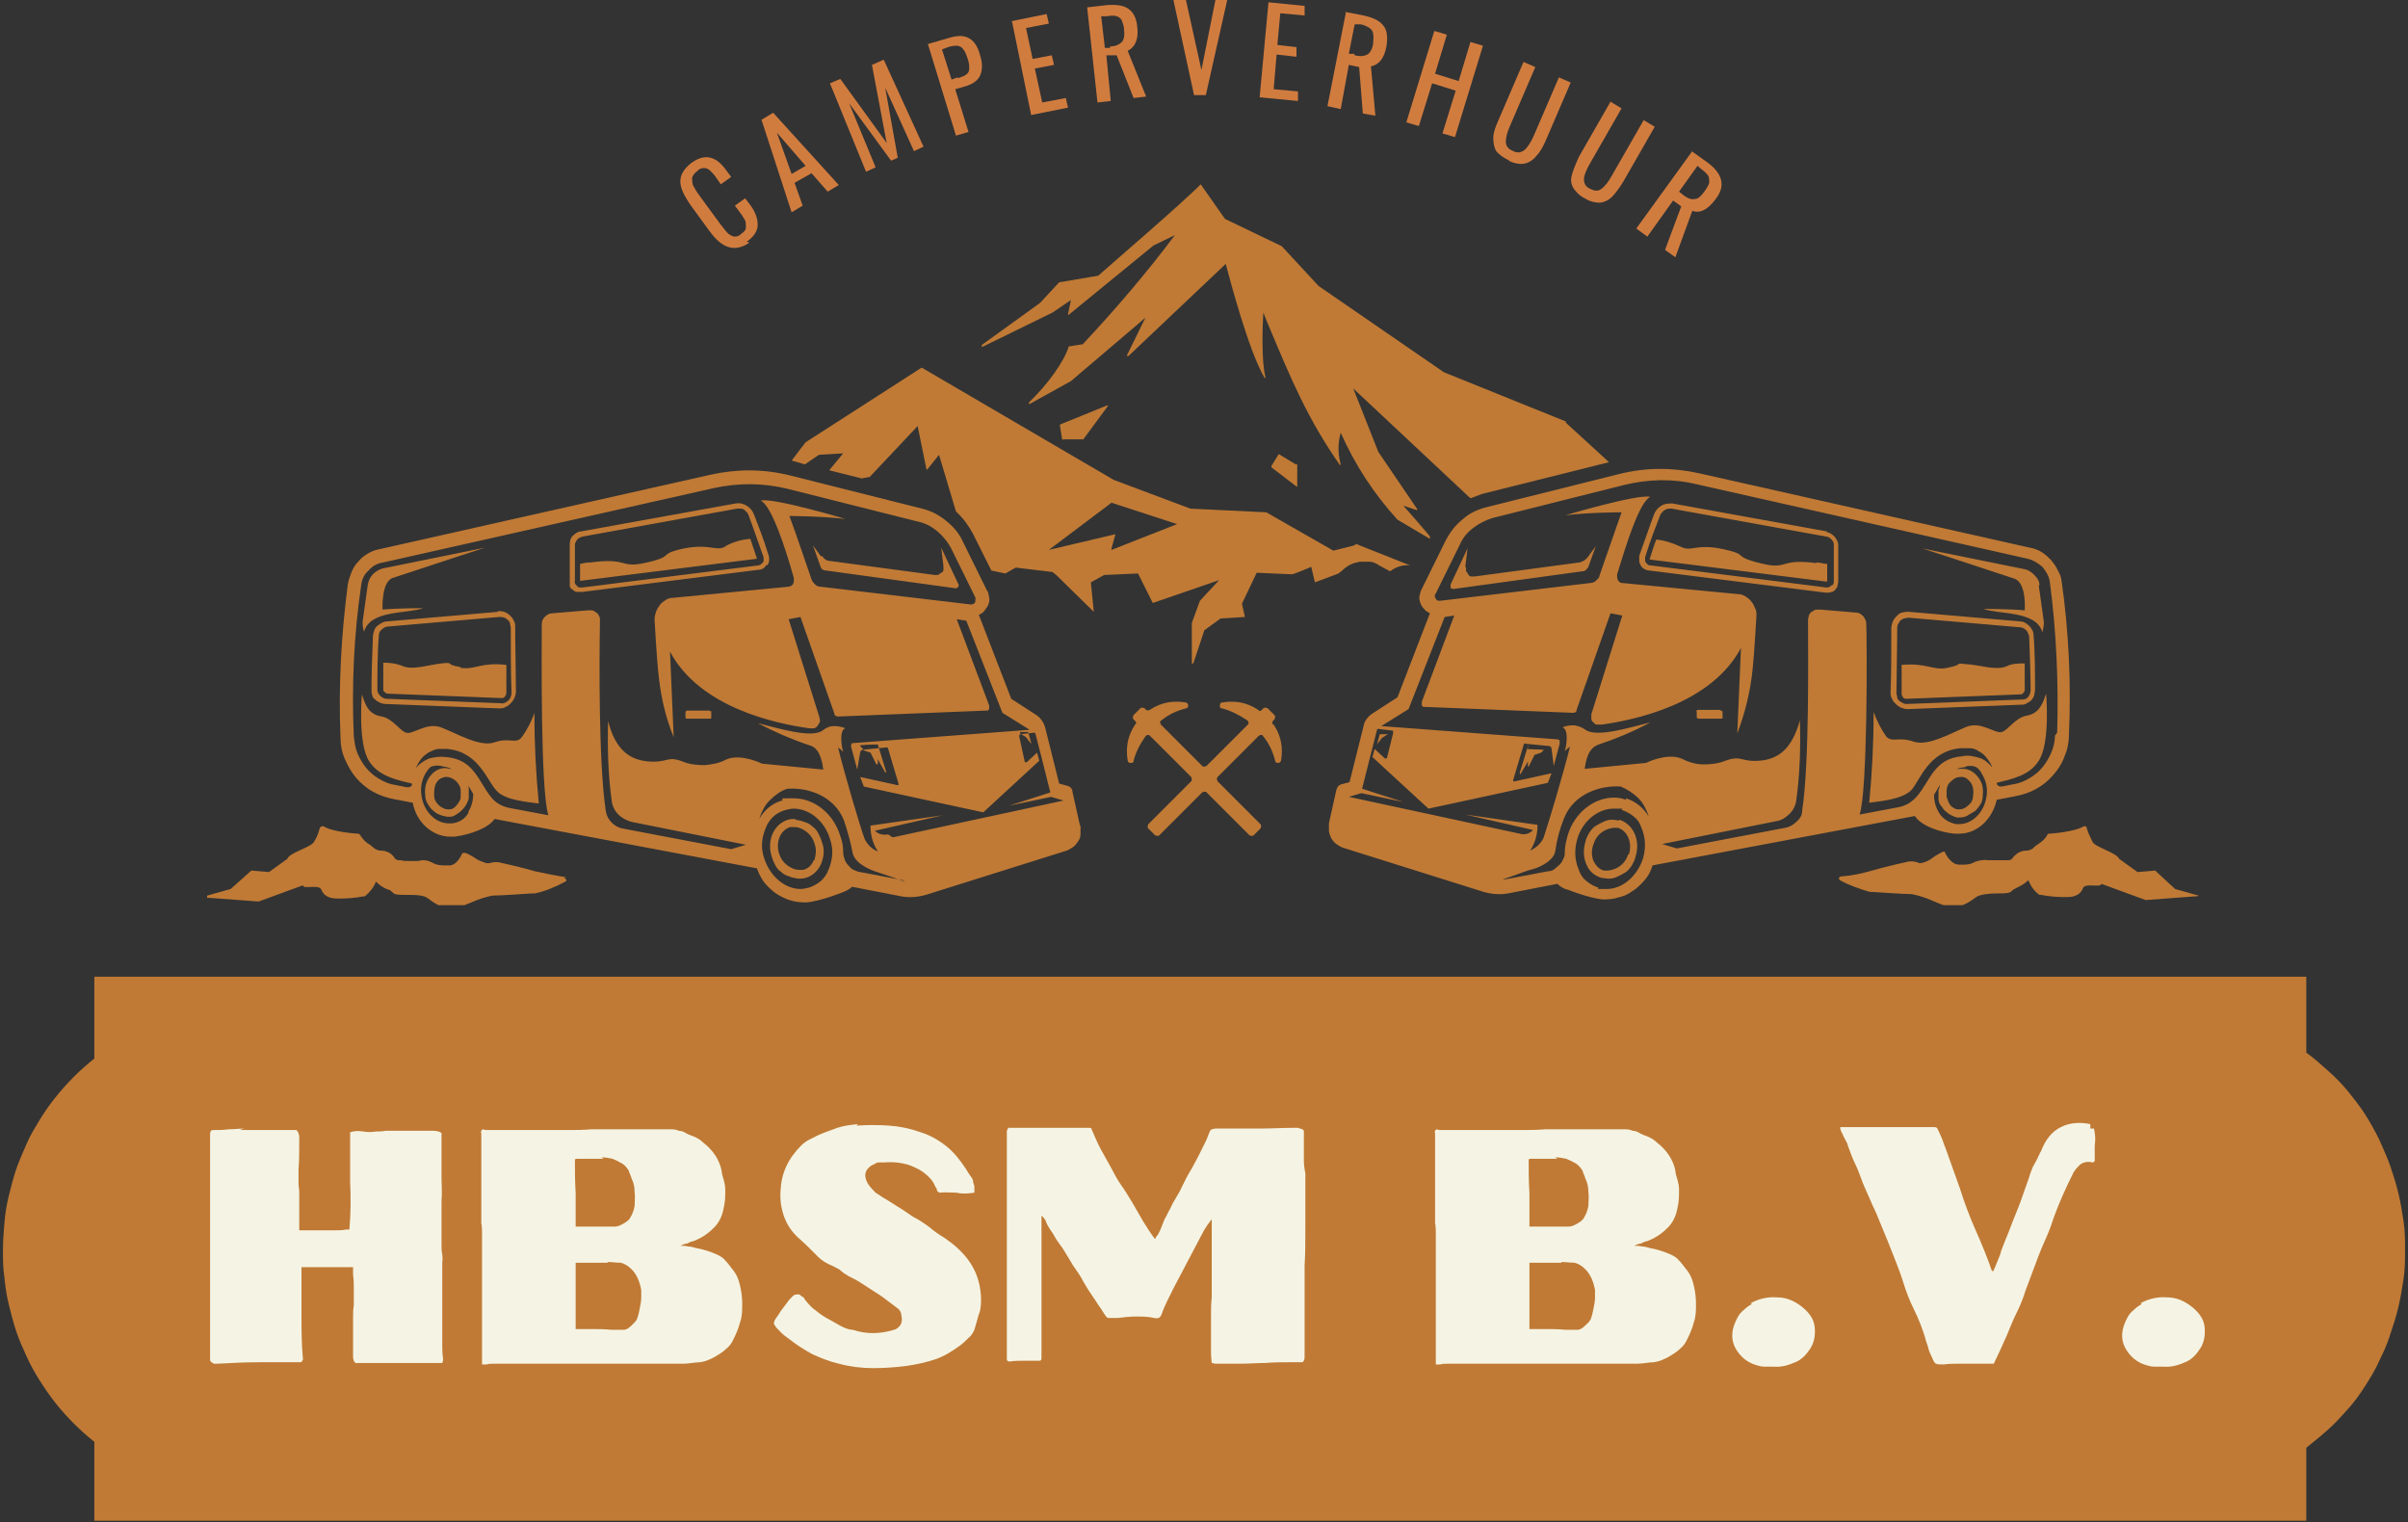 <?xml version="1.0" encoding="UTF-8"?>
<svg data-id="Layer_1" xmlns="http://www.w3.org/2000/svg" xmlns:xlink="http://www.w3.org/1999/xlink" version="1.1" viewBox="0 0 326.7 206.5">
  <rect x="0" y="0" width="326.7" height="206.5" fill="#333333" stroke="none"/>
  <!-- Generator: Adobe Illustrator 29.0.1, SVG Export Plug-In . SVG Version: 2.1.0 Build 192)  -->
  <defs>
    <style>
      .st0 {
        fill: none;
      }

      .st1 {
        clip-path: url(#clippath-1);
      }

      .st2 {
        clip-path: url(#clippath-3);
      }

      .st3 {
        clip-path: url(#clippath-4);
      }

      .st4 {
        clip-path: url(#clippath-2);
      }

      .st5 {
        clip-path: url(#clippath-5);
      }

      .st6 {
        fill: #d17c3f;
      }

      .st7 {
        fill: #c07a35;
        fill-rule: evenodd;
      }

      .st8 {
        fill: #f5f4e4;
      }

      .st9 {
        clip-path: url(#clippath);
      }
    </style>
    <clipPath id="clippath">
      <rect class="st0" x="180" y="63.3" width="101.3" height="59.5"/>
    </clipPath>
    <clipPath id="clippath-1">
      <rect class="st0" x="249.3" y="111.3" width="49.3" height="11.5"/>
    </clipPath>
    <clipPath id="clippath-2">
      <rect class="st0" x="106.7" y="25" width="112" height="66.3"/>
    </clipPath>
    <clipPath id="clippath-3">
      <rect class="st0" x="45.3" y="63.3" width="101.3" height="59.5"/>
    </clipPath>
    <clipPath id="clippath-4">
      <rect class="st0" x="28" y="111.3" width="49.3" height="11.5"/>
    </clipPath>
    <clipPath id="clippath-5">
      <rect class="st0" y="132.4" width="326.7" height="73.9"/>
    </clipPath>
  </defs>
  <g class="st9">
    <path class="st7" d="M219.7,111.3c-.3,0-.6-.1-1-.1-.4,0-.8.1-1.2.3s-.8.4-1.1.6-.6.6-.8.9c-.2.4-.4.7-.5,1.2-.3,1-.3,2,.1,3,.4,1,1.1,1.6,2.1,1.9.3,0,.6.1,1,.1.4,0,.8-.1,1.2-.3s.8-.4,1.1-.6.6-.6.8-.9c.2-.4.4-.7.5-1.2.7-2.2-.3-4.4-2.2-5ZM220.9,115.9c-.2.6-.5,1.1-1,1.5-.5.4-1,.6-1.7.7-.2,0-.4,0-.6,0-.7-.2-1.1-.7-1.4-1.3-.3-.7-.3-1.5,0-2.3.2-.6.5-1.1,1-1.5.5-.4,1-.6,1.7-.7.2,0,.4,0,.6,0,1.3.4,2,2,1.5,3.6ZM276.7,79.4c0-.6-.3-1-.7-1.4s-.8-.7-1.4-.8l-13.8-2.8s7.4,2.4,12.5,4.1c1.7.6,1.4,4.3,1.4,4.3-2.1-.2-5.6-.2-5.6-.2,2.1.8,7.2.2,8,3.2.1-.5.2-.9.2-1.4l-.7-5ZM274.1,84.3l-15.1-1.3c-.3,0-.6,0-.9.1-.3,0-.6.3-.8.5-.2.2-.4.5-.5.7-.1.3-.2.6-.2.9,0,2.5,0,6.5-.1,8.7,0,.3,0,.6.2.9.1.3.3.5.5.7.2.2.5.4.7.5.3.1.6.2.9.2h0l15.4-.6c.3,0,.5,0,.8-.2.2-.1.5-.3.6-.4s.3-.4.4-.7c0-.2.1-.5.1-.8,0-1.7,0-5-.2-7.3,0-.5-.2-.9-.6-1.3s-.8-.6-1.3-.6ZM274.2,94.9l-15.4.6h0c-.2,0-.4,0-.6-.1s-.3-.2-.5-.3c-.1-.1-.3-.3-.3-.5,0-.2-.1-.4-.1-.6,0-2.2.1-6.2.1-8.7,0-.2,0-.4.1-.6s.2-.3.3-.5c.1-.1.3-.2.5-.3.2,0,.4-.1.6-.1s0,0,.1,0l15.1,1.3c.3,0,.6.2.8.4.2.2.3.5.4.8.1,2.3.2,5.6.2,7.3,0,.3-.1.6-.3.9-.2.3-.5.4-.9.4ZM279.7,79c0-.6-.2-1.1-.5-1.6-.2-.5-.6-1-.9-1.4-.4-.4-.8-.8-1.3-1.1-.5-.3-1-.5-1.6-.6l-44.9-10.1c-3.6-.8-7.2-.8-10.8.1l-18,4.5c-1.2.3-2.3.8-3.2,1.6-1,.8-1.7,1.7-2.3,2.8l-3.3,6.7c-.2.3-.2.6-.3.9s0,.7.1,1c.1.3.3.6.5.8.2.3.5.4.8.6l-4.4,11.4-3.4,2.2c-.6.4-1.1,1-1.2,1.7l-1.9,7.6-1.1.3c-.4.1-.6.4-.7.8l-1,4.5c0,.3,0,.7,0,1,0,.3.2.7.3,1,.2.3.4.6.7.8.3.2.6.4.9.5l19.1,6c1.1.3,2.2.4,3.3.2l6.7-1.3c.4.4.9.7,1.4.8.8.3,4,1.5,5.4,1.3.7,0,1.3-.2,2-.4s1.2-.6,1.8-1c.5-.4,1-.9,1.4-1.4.4-.5.7-1.1.9-1.8l35.6-6.7c.8,1.3,3.3,2.2,5.4,2.4.2,0,.4,0,.6,0,2.4,0,4.5-1.9,5.1-4.6l2.6-.5c1-.2,1.9-.5,2.8-1,.9-.5,1.6-1.1,2.3-1.9s1.2-1.6,1.5-2.5c.4-.9.6-1.9.6-2.9.3-7,0-13.9-1-20.9h0ZM222.9,116.5c-.8,2.4-2.8,4.1-4.9,4.1s-.8,0-1.2-.2c-.6-.2-1.1-.5-1.6-.9s-.8-.9-1-1.5c-.6-1.4-.6-2.8-.2-4.2.7-2.4,2.8-4.1,4.9-4.1s.8,0,1.2.2c.6.2,1.1.5,1.6.9.5.4.8.9,1,1.5.6,1.4.6,2.8.2,4.2ZM220.6,108.5c-.5-.2-1.1-.3-1.6-.3-2.8,0-5.4,2.1-6.3,5.1-.2.7-.4,1.5-.4,2.3,0,.3,0,.6-.2.9-.1.3-.3.6-.5.8-.2.2-.5.4-.7.6s-.6.3-.9.3l-5.8,1.1c0,0-.2,0-.3,0,1.5-.5,3.2-1.2,4.1-1.4.4-.1,2.7-.9,3-2.4.2-1.5.6-3,1.2-4.5,1.3-3.3,4.9-4.5,7.7-4.3.9.4,1.7.9,2.4,1.6.7.7,1.1,1.6,1.4,2.5-.7-1.2-1.8-2.1-3.1-2.5h0ZM269.5,108.1c-.3,2.1-1.9,3.7-3.7,3.7s-.3,0-.4,0c-1-.2-1.8-.7-2.3-1.5-.5-.8-.7-1.6-.7-2.5.3-.4.5-.9.8-1.3,0,.2-.1.4-.2.7,0,.4,0,.8,0,1.2,0,.4.2.8.5,1.1.2.4.5.6.9.9.3.2.7.4,1.1.5.1,0,.3,0,.4,0,.4,0,.8-.1,1.1-.3s.7-.4,1-.6c.3-.3.5-.6.7-.9s.3-.7.3-1.1c.1-.9,0-1.7-.5-2.4-.5-.7-1.1-1.2-2-1.3-.1,0-.2,0-.4,0-.2,0-.5,0-.7.1.3-.2.7-.3,1.1-.3.2-.1.4-.2.7-.2.2,0,.5,0,.7.1.2,0,.4.2.6.4.2.2.3.4.4.6.6,1,.8,2,.6,3.2h0ZM264.1,107.3c0-.5.2-1,.6-1.3.4-.4.8-.6,1.3-.6,0,0,.1,0,.2,0,.5,0,.9.4,1.2.8.3.5.4,1.1.3,1.7,0,.5-.2,1-.6,1.3-.4.4-.8.6-1.3.6,0,0-.1,0-.2,0-.3,0-.5-.2-.7-.3s-.4-.4-.5-.6c-.1-.2-.2-.5-.3-.8,0-.3,0-.5,0-.8ZM278.8,99.8c0,.8-.2,1.6-.5,2.3s-.7,1.4-1.2,2c-.5.6-1.1,1.1-1.8,1.5-.7.4-1.4.7-2.2.8l-1.5.3c-.2,0-.3,0-.5-.1-.1-.1-.2-.2-.2-.4,2-.5,4.5-1,5.7-3,1.6-2.4,1-9.1,1-9.1-.4,1.1-.8,2.7-2.7,3-1.5.3-2.4,1.9-3.3,2.2-.9.3-2.8-1.5-4.8-.7s-5.2,2.7-7.2,2c-2-.7-2.9.2-3.7-.7-.7-1-1.3-2.2-1.7-3.3,0,4.1-.2,8.2-.6,12.3,1.3-.2,4.4-.4,5.7-1.7,1.2-1.3,2.3-5.3,6.7-5.7.4,0,.9,0,1.3,0,.4,0,.9.2,1.3.5.4.2.7.5,1,.9.3.4.5.7.7,1.2-.5-.6-1.1-1.1-1.8-1.3s-1.5-.4-2.3-.2c-3.8.3-4.3,3.3-6.1,5.4-.7.8-1.5,1.3-2.5,1.5l-5.3,1c1.1-3.3,1-23.2.9-25.9,0-.4-.2-.7-.4-1-.3-.3-.6-.5-1-.5l-4.8-.4c-.2,0-.4,0-.6,0-.2,0-.4.2-.6.3s-.3.3-.4.5c0,.2-.1.4-.1.6,0,5,.2,19.4-.8,25.9,0,.6-.3,1.1-.8,1.5-.4.4-.9.7-1.5.8l-14.7,2.8-2-.6,15.5-3.1c.7-.1,1.3-.5,1.8-1s.8-1.1.9-1.8c.5-3.6.6-7.2.5-10.9-1.1,4-3,5.3-5.5,5.5-2.5.2-2.4-.8-4.6,0-1,.4-2,.5-3,.5s-2-.3-3-.8c-2-.8-4.8.6-4.8.6l-8.3.8c.3-2.4,1.1-3,1.9-3.3,2.4-.8,4.8-1.8,7-3-2.8.7-7.3,2.1-8.8,1-.4-.3-.9-.5-1.5-.6-.5,0-1.1,0-1.6.3.8.2.6,2.2.3,3.2.2-.2.4-.4.7-.6-.8,3.3-3,10.7-3.6,12.4-.4.8-1,1.3-1.8,1.7.7-1.1,1-2.2,1-3.5l-9.8-1.4s7.5,1.7,9.2,2.1c-.5.5-1.1.7-1.8.5-.9-.2-23.2-5-23.2-5l1.7-.5,5.7,1.2-5.6-1.8c.4-1.7,1.7-6.7,2-7.9,0-.2.2-.3.3-.2l1.7.2c.1,0,.2,0,.2.1s0,.2,0,.3l-.8,3.2c0,0,0,.1-.1.2,0,0-.1,0-.2,0l-1.4-1.3-.3,1.1,7.6,7,16.2-3.5.5-1.3-5,1.1c0,0-.1,0-.2,0,0,0,0-.1,0-.2l1.4-4.7c0-.2.2-.3.3-.2l3.1.3c.2,0,.4.1.4.4l.3,2.3.8-3c0-.1,0-.3,0-.4,0-.1-.2-.2-.3-.2l-23.9-1.8,3.7-2.3,4.9-12.5,1.3-.2-4.4,11.7c0,0,0,.2,0,.3,0,0,0,.2,0,.2,0,0,.1.1.2.2,0,0,.2,0,.3,0l20,.8c.3,0,.5-.1.5-.4l4.6-13.1,1.6.3-4.2,13.4c0,.2,0,.4,0,.6,0,.2.1.4.3.5.1.2.3.3.5.3.2,0,.4,0,.6,0,4.3-.6,14.8-2.7,18.9-10.4l-.5,11.6c1.1-2.9,1.8-5.8,2.1-8.9.2-1.8.5-7.1.5-7.1,0-.4,0-.7-.2-1-.1-.3-.3-.7-.5-.9-.2-.3-.5-.5-.8-.7-.3-.2-.7-.3-1-.3l-15.6-1.5c-.1,0-.3,0-.4-.1-.1,0-.2-.2-.3-.3,0-.1-.1-.2-.1-.4,0-.1,0-.3,0-.4,1.2-3.9,3-9.8,4.5-10.5-1.8-.4-11.5,2.5-11.5,2.5,3.3-.4,7.6-.4,7.6-.4-.8,2.3-2.2,6.3-3,8.6,0,.3-.3.5-.5.7-.2.2-.5.3-.8.3l-20.3,2.4c-.3,0-.5,0-.6-.3-.2-.2-.2-.4,0-.7l3.3-6.7c.4-.9,1-1.6,1.8-2.2s1.6-1,2.5-1.3l17.9-4.5c3.3-.8,6.6-.9,9.9-.1l44.9,10.1c.8.2,1.4.6,2,1.1.5.6.9,1.3,1,2,.9,6.8,1.2,13.7,1,20.5h0ZM247.9,72.1l-21-3.8c-.5,0-1,0-1.5.3-.5.3-.8.7-1,1.2-.5,1.3-1.2,3.4-2,5.6,0,.2,0,.5,0,.7,0,.2.1.4.2.6s.3.4.5.5c.2.1.4.2.7.2l23.9,3c0,0,.1,0,.2,0,.2,0,.4,0,.6-.1.2,0,.4-.2.5-.3.1-.2.3-.3.3-.5,0-.2.1-.4.1-.6v-4.9c0-.5-.2-.8-.5-1.2-.3-.3-.7-.6-1.1-.6ZM248.5,79.4c-.2.2-.4.3-.6.3,0,0,0,0-.1,0l-23.9-3c-.1,0-.2,0-.3-.1-.1,0-.2-.2-.3-.3s-.1-.2-.1-.3c0-.1,0-.2,0-.4.7-2.3,1.5-4.3,2-5.6.1-.3.3-.5.5-.7.3-.2.5-.3.8-.3s.2,0,.3,0l21,3.8c.3,0,.5.2.7.4s.3.4.3.7v4.9c0,.2,0,.4-.2.6h0ZM233.4,96.3h-3c-.2,0-.3.1-.2.3v.7c0,.1.2.2.3.2h3c.2,0,.3-.2.2-.3v-.6c0-.2-.1-.2-.3-.2h0ZM198.8,76.9l.3-2.5-2.3,4.9c0,.2,0,.3,0,.4s.2.2.4.2l17.5-2.4c.4,0,.6-.3.8-.6l1-2.8-1.1,1.5c-.3.4-.7.6-1.1.7l-14.2,1.9c-.2,0-.3,0-.5,0-.2,0-.3-.1-.4-.3s-.2-.3-.3-.4c0-.2,0-.3,0-.5h0ZM272.2,90.4c-1.4.6-3.6-.2-5.4-.3-1.9-.2-.1,0-2.6.5-2,.4-2.7-.7-6.2-.4,0,1.4,0,2.8,0,3.8,0,.2,0,.4.2.6.1.2.3.2.5.2h0l15.4-.6c.1,0,.3,0,.4-.2.1-.1.2-.2.2-.4,0-.9,0-2.2,0-3.6-.8,0-1.7,0-2.5.4h0ZM246.5,76.4c-5.3-.7-3.7,1-7.7,0s-1.3-1.1-5-1.9c-3.7-.8-4.3.4-5.7-.3-1.1-.5-2.2-.9-3.4-1-.3.8-.6,1.7-.9,2.7,0,0,0,0,0,0s0,0,0,0l24,3c0,0,.1,0,.1-.1v-2.3c-.5,0-.9-.2-1.5-.2h0ZM186.8,101s0,0,0,0l.7-.9.8-.5s0,0,0,0c0,0,0,0,0,0h-1.1c0-.1,0-.1,0,0l-.4,1.5s0,0,0,.1c0,0,0,0,0,0ZM207.4,101.2c0,0-.1,0-.1,0l-1.1,3.6c0,0,0,.1,0,.2,0,0,0,0,0,0,0,0,0,0,.1,0l1-1.7v.6c0,0,0,.1,0,.1s.1,0,.1,0l.8-1.6.9-.3s0,0,0,0l.3-.3s0,0,0-.1c0,0,0,0-.1,0-.7,0-2.2-.1-2.2-.1h0Z"/>
  </g>
  <g class="st1">
    <path class="st7" d="M298.3,121.5l-3.2-.9-2.7-2.5-2.4.2-2.5-1.8c-.3-.8-3.3-1.6-3.6-2.3-.3-.6-.6-1.2-.8-1.9,0,0,0-.2-.1-.2,0,0-.2,0-.3,0-1.3.8-4.7,1-4.7,1,0,0-.2,0-.2.1-.3.6-.8,1-1.4,1.4-.2.1-.4.3-.6.5-.3.2-.6.3-.9.3-.7,0-1.2.3-1.7.8-.3.5-.5.5-1,.5-.3,0-.6,0-.9,0-.5,0-1,0-1.5,0-.6-.1-1.2,0-1.8.2-.5.3-1,.4-1.6.4-.2,0-.4,0-.6,0-.7,0-1.4-.6-1.9-1.6,0-.2-.2-.2-.4-.1-.4.2-.8.4-1.2.7-.5.4-1.1.7-1.7.8-.1,0-.3,0-.4-.1-.6-.2-1.2-.2-1.8,0-1.4.3-3.4.8-4.4,1.1-1.4.4-2.8.7-4.2.8-.1,0-.2,0-.3.2,0,.1,0,.2.1.3,1.3.7,2.7,1.2,4.1,1.6.2,0,.3,0,.3,0,.2,0,4.3.3,5.4.3,1,.2,1.9.5,2.8.9.7.3,1.4.6,2.2.8,1.1.2,2.3-.2,3.7-1.3.6-.4,1.9-.5,2.9-.5,1,0,1.6,0,1.9-.3.2-.2.4-.3.6-.4.6-.3,1.2-.6,1.7-1.1.3.8.8,1.5,1.5,2,0,0,.1,0,.2,0,1.1.2,2.1.3,3.2.3h.1c.7,0,1.9,0,2.4-1.2.3-.8,2.4,0,2.5-.6l6,2.2,6.7-.5c.1,0,.2,0,.3,0s.1-.2,0-.3Z"/>
  </g>
  <g class="st4">
    <path class="st7" d="M183.7,74l-2.8.7-9.1-5.2s0,0,0,0l-10.3-.5-10.4-3.9-26-15.2s0,0-.1,0l-15.7,10.1c0,0-1.7,2.2-1.9,2.5h.1s1.7.5,1.7.5l1.9-1.3,3.3-.2-1.9,2.3,4.4,1.1,1.1-.2s0,0,0,0l6.5-6.9,1.2,5.9c0,0,0,0,0,0,0,0,0,0,.1,0l1.6-2,2.3,7.7c1,.9,1.7,1.9,2.3,3l2.5,5,1.9.4,1.4-.8,5,.6.5.4,5.1,5-.4-4,1.8-1,4.6-.2,2,4,9-3.1-2.6,2.8-1.1,3v5.3c0,0,0,.2,0,.2h.2s1.5-4.5,1.5-4.5l2.2-1.6,3.3-.2-.4-1.8,2-4.2,4.6.2h.2c0,.1,2.6-1,2.6-1l.5,2.1,3.2-1.2.5-.4c.3-.3.7-.6,1.1-.8.4-.2.8-.3,1.3-.4.4,0,.9,0,1.3,0,.4,0,.9.2,1.3.5.4.2.9.5,1.5.8.8-.6,1.7-.9,2.7-.8l-7.3-2.9s0,0,0,0ZM150.8,74.4l.5-1.8s0,0,0-.1,0,0-.1,0l-8.9,2.1,8.5-6.4,8.9,2.9-8.9,3.5ZM212.5,57.2s0,0,0,0l-16.6-6.7-17-11.7-5-5.4s0,0,0,0l-7.7-3.7-3.3-4.7c-2.2,2.3-12.8,11.4-13.9,12.4l-5.3.9s0,0,0,0l-2.6,2.8-7.9,5.7c0,0,0,0,0,.2s0,0,.2,0l9.4-4.6,2.5-1.7-.4,1.9c0,0,0,0,0,.1s0,0,.1,0l11.5-9.4,2.9-1.4c-3.9,5.2-8.1,10.1-12.5,14.8l-1.9.3c0,0,0,0,0,0-.6,2-2.8,5.1-5.4,7.6,0,0,0,0,0,.2,0,0,0,0,.1,0l5.6-3.1,10.1-8.6-2.5,5.1c0,0,0,.1,0,.1,0,0,.1,0,.2,0l13.2-12.5c.4,1.5,3.1,11.9,5.3,15.5,0,0,0,0,0,0h0c0,0,.1,0,.1-.1s0,0,0,0c-.6-2.2-.4-7.2-.3-8.8.3.8.6,1.5.9,2.2,2.8,6.7,5.2,12.4,9.5,18.5,0,0,0,0,0,0,0,0,.1,0,.1-.1,0,0,0,0,0,0-.4-1.4-.4-2.9,0-4.3,1.9,4.3,4.5,8.3,7.7,11.8,0,0,0,0,0,0l4.4,2.6v-.3c.1,0-3.6-4.2-3.6-4.2l1.8.6s0,0,0,0c0,0,.1,0,.1-.1,0,0,0,0,0,0l-5.3-7.8-3.4-8.6,15.9,14.9c.5-.2,1.1-.4,1.6-.6l17.2-4.3-5.9-5.4ZM144.2,59.6h2.7c0,.1,0,.1,0,.1,0,0,0,0,0,0l3.4-4.6s0,0,0-.1c0,0,0,0-.1,0l-6.4,2.6c0,0,0,0,0,.1l.3,1.9c0,0,0,0,.1.1ZM176,66s0,0,0,0c0,0,0,0,0-.1v-2.9c-.1,0-.2,0-.2,0l-2.3-1.4s0,0,0,0c0,0,0,0,0,0l-1,1.6c0,0,0,.1,0,.2l3.4,2.6s0,0,0,0Z"/>
  </g>
  <g class="st2">
    <path class="st7" d="M107.9,111.1c-.3,0-.6,0-1,.1-1.9.6-2.9,2.8-2.2,5,.1.4.3.8.5,1.2.2.4.5.7.8.9.3.3.7.5,1.1.6.4.2.8.2,1.2.3.3,0,.6,0,1-.1,1-.3,1.7-1,2.1-1.9.4-1,.5-2,.1-3-.1-.4-.3-.8-.5-1.2-.2-.4-.5-.7-.8-.9-.3-.3-.7-.5-1.1-.6-.4-.2-.8-.2-1.2-.3ZM110.4,116.7c-.3.7-.7,1.1-1.4,1.3-.2,0-.4,0-.6,0-.6,0-1.2-.3-1.7-.7s-.8-.9-1-1.5c-.5-1.6.2-3.2,1.5-3.6.2,0,.4,0,.6,0,.6,0,1.2.3,1.7.7.5.4.8.9,1,1.5.3.8.2,1.5,0,2.3ZM117.2,101.8s0,0,0,0l.9.3.8,1.6c0,0,0,0,.1,0,0,0,.1,0,.1-.1v-.6l1,1.8s0,0,.1,0,0,0,0,0c0,0,0,0,0-.2l-1.1-3.6c0,0,0,0-.1,0,0,0-1.5,0-2.2.1,0,0,0,0-.1,0,0,0,0,0,0,.1l.3.3ZM139.5,99.3h-1.1c0,.1,0,.2,0,.2s0,0,0,0l.8.5.7.9s0,0,0,0,0,0,0,0c0,0,0,0,0-.1l-.4-1.5c0,0,0,0,0,0ZM111.4,75.5l-1.1-1.5,1,2.8c.1.4.4.6.8.6l17.5,2.4c.2,0,.3,0,.4-.2s.1-.3,0-.4l-2.3-4.9.3,2.5c0,.2,0,.3,0,.5s-.1.3-.3.4-.3.2-.4.3c-.2,0-.3,0-.5,0l-14.2-1.9c-.5,0-.8-.3-1.1-.7ZM96.3,96.4h-3c-.2,0-.2,0-.3.2v.6c0,.2,0,.3.2.3h3c.2,0,.2,0,.3-.1v-.7c0,0,0-.1,0-.2s-.1,0-.2,0ZM51.9,82.7s-.2-3.8,1.4-4.3c5.1-1.7,12.5-4.1,12.5-4.1l-13.8,2.8c-.5.1-1,.4-1.4.8-.4.4-.6.9-.7,1.4l-.7,5c0,.5,0,.9.2,1.4.8-3,5.9-2.4,8-3.2,0,0-3.5,0-5.6.2ZM146.5,111.9l-1-4.5c0-.4-.3-.7-.7-.8l-1.1-.3-1.9-7.6c-.2-.7-.6-1.3-1.2-1.7l-3.4-2.2-4.4-11.4c.3-.1.6-.3.8-.6.2-.3.4-.5.5-.8.1-.3.2-.6.1-1s-.1-.7-.3-.9l-3.3-6.7c-.5-1.1-1.3-2-2.3-2.8-1-.8-2-1.3-3.2-1.6l-17.9-4.5c-3.6-.9-7.2-.9-10.8-.1l-44.9,10.1c-.6.1-1.1.3-1.6.6-.5.3-.9.6-1.3,1.1-.4.4-.7.9-.9,1.4-.2.5-.4,1.1-.5,1.6-.9,6.9-1.3,13.9-1,20.9,0,1,.2,2,.6,2.9.4.9.9,1.8,1.5,2.5s1.4,1.4,2.3,1.9c.9.5,1.8.8,2.8,1l2.6.5c.5,2.7,2.7,4.6,5.1,4.6s.4,0,.6,0c2.2-.3,4.6-1.2,5.4-2.4l35.6,6.7c.2.6.5,1.2.9,1.8.4.5.9,1,1.4,1.4.5.4,1.1.7,1.8,1,.6.2,1.3.4,2,.4,1.4.2,4.6-1,5.4-1.3.5-.2,1-.4,1.4-.8l6.7,1.3c1.1.2,2.2.1,3.3-.2l19.1-6c.3-.1.6-.3.9-.5.3-.2.5-.5.7-.8.2-.3.3-.6.3-1,0-.3,0-.7,0-1ZM63.6,110.2c-.5.9-1.3,1.4-2.3,1.5-.1,0-.3,0-.4,0-1.8,0-3.4-1.6-3.7-3.7-.2-1.1,0-2.2.6-3.2.2-.3.4-.6.7-.8.6-.2,1.1-.2,1.7,0,.4,0,.7.2,1.1.3-.2,0-.5,0-.7-.1-.1,0-.3,0-.4,0-.9.1-1.5.6-2,1.3-.5.8-.6,1.6-.5,2.4,0,.4.1.8.3,1.1.2.3.4.7.7.9.3.3.6.5.9.6.4.2.7.2,1.1.3.1,0,.3,0,.4,0,.4,0,.8-.3,1.1-.5.3-.2.6-.5.9-.9.2-.3.4-.7.5-1.1,0-.4,0-.8,0-1.2,0-.2,0-.5-.2-.7.3.4.5.8.8,1.3,0,.9-.2,1.7-.7,2.5ZM62.5,107.3c0,.3,0,.5,0,.8,0,.3-.1.5-.3.8-.1.2-.3.4-.5.6-.2.2-.5.3-.7.3,0,0-.1,0-.2,0-.5,0-1-.3-1.3-.6-.4-.4-.6-.8-.6-1.3,0-.6,0-1.2.3-1.7.3-.5.7-.7,1.2-.8,0,0,.1,0,.2,0,.5,0,1,.3,1.3.6.4.4.6.8.6,1.3ZM112.4,118c-.2.6-.6,1.1-1,1.5-.5.4-1,.7-1.6.9-.4.1-.8.2-1.2.2-2.1,0-4.1-1.7-4.9-4.1-.5-1.4-.4-2.8.2-4.2.2-.6.6-1.1,1-1.5s1-.7,1.6-.9c.4-.1.8-.2,1.2-.2,2.1,0,4.2,1.7,4.9,4.1.5,1.4.4,2.8-.2,4.2h0ZM122.5,119.4l-5.8-1.1c-.3,0-.6-.2-.9-.3s-.5-.4-.7-.6c-.2-.2-.4-.5-.5-.8-.1-.3-.2-.6-.2-.9,0-.8-.1-1.5-.4-2.3-.9-3-3.5-5.1-6.3-5.1s-1.1,0-1.6.3c-1.4.4-2.4,1.3-3.1,2.5.3-.9.7-1.8,1.4-2.5.7-.7,1.5-1.3,2.4-1.6,2.9-.2,6.4,1,7.7,4.3.5,1.5.9,2.9,1.2,4.5.4,1.5,2.7,2.3,3,2.4.9.3,2.7.9,4.1,1.4,0,0-.2,0-.3,0h0ZM120.5,113.2c-.7.1-1.3,0-1.8-.5,1.7-.4,9.2-2.1,9.2-2.1l-9.8,1.4c0,1.3.3,2.4,1,3.5-.8-.3-1.4-.9-1.8-1.7-.6-1.6-2.8-9.1-3.6-12.4.3.2.5.4.7.6-.3-1-.5-3,.3-3.2-.5-.2-1-.3-1.6-.3-.5,0-1,.2-1.5.6-1.5,1.1-6-.3-8.8-1,2.3,1.2,4.6,2.2,7,3,.8.2,1.6.9,1.9,3.3l-8.3-.8s-2.8-1.4-4.8-.6c-.9.5-1.9.7-3,.8-1,0-2.1-.1-3-.5-2.1-.8-2,.2-4.6,0-2.5-.2-4.5-1.5-5.5-5.5-.1,3.6,0,7.3.5,10.9.1.7.4,1.3.9,1.8.5.5,1.1.8,1.8,1l15.5,3.1-2,.6-14.7-2.8c-.6-.1-1.1-.4-1.5-.8-.4-.4-.7-.9-.8-1.5-1-6.5-.9-20.9-.8-25.9,0-.2,0-.4-.1-.6s-.2-.4-.4-.5-.3-.3-.6-.3-.4,0-.6,0l-4.8.4c-.4,0-.7.2-1,.5-.3.3-.4.6-.4,1,0,2.7-.2,22.6.9,25.9l-5.3-1c-1-.2-1.9-.7-2.5-1.5-1.7-2.1-2.3-5.1-6.1-5.4-.8-.1-1.5,0-2.3.2-.7.3-1.3.7-1.8,1.3.2-.4.4-.8.7-1.2.3-.4.6-.6,1-.9.4-.2.8-.4,1.3-.5.4,0,.9,0,1.3,0,4.3.4,5.4,4.4,6.7,5.7,1.2,1.3,4.3,1.5,5.7,1.7-.4-4.1-.6-8.2-.6-12.3-.4,1.2-1,2.3-1.7,3.3-.8,1-1.7,0-3.7.7-2,.7-5.1-1.2-7.2-2-2-.8-3.9,1-4.8.7-.9-.3-1.8-1.9-3.3-2.2-2-.3-2.3-1.9-2.7-3,0,0-.6,6.7,1,9.1,1.3,2,3.7,2.5,5.8,3,0,.2,0,.3-.2.4-.1.1-.3.1-.5.1l-1.5-.3c-.8-.1-1.5-.4-2.2-.8-.7-.4-1.3-.9-1.8-1.5s-.9-1.3-1.2-2c-.3-.7-.4-1.5-.5-2.3-.3-6.9,0-13.7,1-20.5.1-.8.4-1.5,1-2,.5-.6,1.2-1,2-1.1l44.9-10.1c3.3-.7,6.6-.7,9.9.1l17.9,4.5c.9.2,1.8.7,2.5,1.3s1.3,1.3,1.8,2.2l3.3,6.7c.1.2,0,.5,0,.7-.1.2-.3.3-.6.3l-20.3-2.4c-.3,0-.6-.1-.8-.3-.2-.2-.4-.4-.5-.7-.8-2.3-2.1-6.2-3-8.6,0,0,4.2,0,7.6.4,0,0-9.7-2.9-11.5-2.5,1.5.7,3.4,6.6,4.5,10.5,0,.1,0,.3,0,.4,0,.1,0,.2-.1.4,0,.1-.2.2-.3.3-.1,0-.2.1-.4.1l-15.6,1.5c-.4,0-.7.1-1,.3-.3.2-.6.4-.8.7-.2.3-.4.6-.5.9-.1.3-.2.7-.2,1,0,0,.3,5.3.5,7.1.3,3.1.9,6,2.1,8.9l-.5-11.6c4.1,7.7,14.6,9.8,18.9,10.4.2,0,.4,0,.6,0,.2,0,.4-.2.5-.3.1-.2.2-.3.3-.5s0-.4,0-.6l-4.2-13.4,1.6-.3,4.6,13.1c0,.3.3.4.5.4l20-.8c0,0,.2,0,.3,0,0,0,.1-.1.2-.2,0,0,0-.2,0-.2,0,0,0-.2,0-.3l-4.4-11.7,1.3.2,4.9,12.5,3.7,2.3-23.9,1.8c-.1,0-.3,0-.3.2,0,.1-.1.3,0,.4l.8,3,.4-2.3c0-.2.2-.4.4-.4l3.1-.3c.2,0,.3,0,.3.2l1.4,4.7c0,0,0,.1,0,.2,0,0-.1,0-.2,0l-5-1.1.5,1.3,16.2,3.5,7.6-7-.3-1.1-1.4,1.3c0,0-.1,0-.2,0,0,0-.1,0-.1-.2l-.7-3.2c0,0,0-.2,0-.3,0,0,.1-.1.2-.1l1.7-.2c.2,0,.3,0,.3.2.3,1.2,1.6,6.2,2,7.9l-5.6,1.8,5.7-1.2,1.7.5s-22.3,4.8-23.2,5h0ZM104.1,76.7c.3-.4.3-.9.2-1.3-.7-2.3-1.5-4.3-2-5.6-.2-.5-.5-.9-1-1.2s-1-.4-1.5-.3l-21,3.8c-.4,0-.8.3-1.1.6-.3.3-.4.7-.4,1.2v4.9c0,.2,0,.5,0,.7,0,.2.2.4.4.5.2.2.4.3.6.3.2,0,.4,0,.7,0l23.9-3c.5,0,.9-.3,1.1-.7ZM78.9,79.7s0,0-.1,0c-.2,0-.4,0-.6-.3-.2-.2-.3-.4-.2-.6v-4.9c0-.3.2-.5.3-.7.2-.2.4-.3.7-.4l21-3.8c0,0,.2,0,.3,0,.3,0,.6,0,.8.3.3.2.4.4.5.7.5,1.3,1.2,3.4,2,5.6,0,.1,0,.2,0,.4,0,.1,0,.2-.1.3s-.2.2-.3.3c-.1,0-.2.1-.3.1l-23.9,3ZM62.5,90.5c-2.4-.4-.7-.7-2.6-.5-1.9.2-4,1-5.4.3-.8-.3-1.6-.4-2.5-.4,0,1.4,0,2.7,0,3.6,0,.1,0,.3.2.4.1.1.2.2.4.2l15.4.6h0c.2,0,.4,0,.5-.2.1-.2.2-.3.2-.5,0-1,0-2.4,0-3.8-3.5-.4-4.2.7-6.2.4ZM98.5,74.1c-1.4.8-2-.4-5.7.3-3.7.8-1.1,1-5,1.9s-2.3-.7-7.7,0c-.5,0-1,.1-1.4.2v2.3s0,0,0,0c0,0,0,0,0,0l24-3s0,0,0,0c0,0,0,0,0,0-.3-.9-.6-1.8-.9-2.7-1.2.1-2.3.4-3.4,1ZM67.6,83l-15.1,1.3c-.5,0-.9.3-1.3.6s-.5.8-.6,1.3c-.1,2.3-.2,5.6-.2,7.3,0,.3,0,.5.1.8,0,.2.2.5.4.6.2.2.4.3.6.4.2.1.5.2.8.2l15.4.6h0c.3,0,.6,0,.9-.2.3-.1.5-.3.7-.5.2-.2.4-.5.5-.7.1-.3.2-.6.2-.9,0-2.2-.1-6.2-.1-8.7,0-.3,0-.6-.2-.9-.1-.3-.3-.5-.5-.7-.2-.2-.5-.4-.8-.5-.3-.1-.6-.1-.9-.1ZM69,95c-.3.3-.7.5-1.1.4h0l-15.4-.6c-.3,0-.6-.1-.9-.4s-.4-.5-.4-.9c0-1.7,0-5,.2-7.3,0-.3.1-.6.4-.8.2-.2.5-.4.8-.4l15.1-1.3s0,0,.1,0c.2,0,.4,0,.6.1.2,0,.3.2.5.3.1.1.3.3.3.5,0,.2.1.4.1.6,0,2.5,0,6.5.1,8.7,0,.4-.1.8-.4,1.1Z"/>
  </g>
  <g class="st3">
    <path class="st7" d="M76.8,119c-1.4-.2-2.8-.5-4.2-.8-1-.3-3-.8-4.4-1.1-.6-.2-1.2-.2-1.8,0-.1,0-.3,0-.4,0-.6-.2-1.2-.4-1.7-.8-.4-.2-.8-.5-1.2-.6-.2,0-.3,0-.4.1-.5,1.1-1.2,1.7-1.9,1.6-.2,0-.4,0-.6,0-.6,0-1.1-.1-1.6-.4-.6-.3-1.2-.4-1.8-.2-.5,0-1,0-1.5,0-.3,0-.6,0-.9-.1-.5,0-.7,0-1-.5-.4-.5-1-.8-1.7-.8-.3,0-.6-.1-.9-.3-.2-.2-.4-.3-.6-.5-.6-.3-1-.8-1.4-1.4,0,0-.1-.1-.2-.1s-3.4-.2-4.7-1c0,0-.2,0-.3,0,0,0-.1.1-.2.2-.2.7-.4,1.3-.8,1.9-.3.7-3.4,1.5-3.6,2.3l-2.5,1.8-2.4-.2-2.8,2.5-3.2.9c0,.1,0,.2,0,.3,0,0,.2,0,.3,0l6.7.5,6-2.2c0,.6,2.2-.2,2.5.6.5,1.2,1.7,1.2,2.4,1.2h.1c1.1,0,2.2-.1,3.2-.3,0,0,.1,0,.2,0,.7-.6,1.2-1.2,1.5-2,.5.5,1.1.9,1.7,1.1.2,0,.4.2.6.4.3.3.8.3,1.9.3s2.3,0,2.9.5c1.4,1.1,2.6,1.5,3.7,1.3.7-.2,1.5-.5,2.2-.8.9-.4,1.8-.7,2.8-.9,1.1,0,5.2-.3,5.4-.3,0,0,.1,0,.4,0,1.4-.3,2.8-.9,4.1-1.6.1,0,.2-.2.1-.3s-.1-.2-.3-.2h0Z"/>
  </g>
  <path class="st7" d="M172.7,98.3c-.1-.2-.1-.4,0-.5l.2-.2c0,0,.1-.2.1-.3s0-.2-.1-.3l-.9-.9c0,0-.2-.1-.3-.1s-.2,0-.3.1l-.2.2c-.2.2-.3.2-.5,0-1.5-1-3.1-1.3-4.9-1-.2,0-.3.2-.3.4,0,.2,0,.4.3.4,1.2.3,2.3.9,3.4,1.6,0,0,.2.2.2.3,0,.1,0,.2-.1.3l-5.6,5.6c0,0-.2.1-.3.1s-.2,0-.3-.1l-5.6-5.6c0,0-.1-.2-.1-.3,0-.1,0-.2.2-.3,1-.8,2.1-1.3,3.3-1.6.2,0,.3-.2.3-.4,0-.2-.1-.3-.3-.4-1.8-.3-3.4,0-4.9,1-.2.1-.4.1-.5,0l-.2-.2c0,0-.2-.1-.3-.1s-.2,0-.3.1l-.9.9c0,0-.1.2-.1.3s0,.2.1.3l.2.2c.2.2.2.3,0,.5-1,1.5-1.3,3.1-1,4.9,0,.2.2.3.4.3.2,0,.4,0,.4-.3.3-1.2.9-2.3,1.6-3.3,0,0,.2-.2.3-.2.1,0,.2,0,.3.1l5.6,5.6c0,0,.1.2.1.3s0,.2-.1.3l-5.8,5.8c0,0-.1.2-.1.3s0,.2.1.3l.9.9c0,0,.2.1.3.1s.2,0,.3-.1l5.8-5.8c0,0,.2-.1.3-.1s.2,0,.3.1l5.8,5.8c0,0,.2.1.3.1s.2,0,.3-.1l.9-.9c0,0,.1-.2.1-.3s0-.2-.1-.3l-5.8-5.8c0,0-.1-.2-.1-.3s0-.2.1-.3l5.6-5.6c0,0,.2-.1.3-.1.1,0,.2,0,.3.2.8,1,1.3,2.1,1.6,3.3,0,.2.2.3.4.3.2,0,.3-.1.4-.3.3-1.8,0-3.4-1-4.9Z"/>
  <g class="st5">
    <path class="st7" d="M312.9,142.8v-10.3H12.8v11.1c-1,.8-1.9,1.6-2.8,2.5-.9.9-1.7,1.8-2.5,2.8-.8,1-1.5,2-2.1,3s-1.3,2.1-1.8,3.3c-.5,1.1-1,2.3-1.4,3.4-.4,1.2-.7,2.4-1,3.6s-.5,2.4-.6,3.7c-.1,1.2-.2,2.5-.2,3.7s0,2.5.2,3.7c.1,1.2.3,2.5.6,3.7s.6,2.4,1,3.6c.4,1.2.9,2.3,1.4,3.4.5,1.1,1.1,2.2,1.8,3.3s1.4,2.1,2.1,3c.8,1,1.6,1.9,2.5,2.8.9.9,1.8,1.7,2.8,2.5v11.1h300.1v-10.3c1-.8,2-1.6,3-2.5s1.8-1.8,2.7-2.8,1.6-2,2.3-3.1c.7-1.1,1.4-2.2,1.9-3.4.6-1.2,1.1-2.3,1.5-3.6.4-1.2.8-2.4,1.1-3.7.3-1.3.5-2.5.7-3.8s.2-2.6.2-3.9,0-2.6-.2-3.9c-.2-1.3-.4-2.6-.7-3.8-.3-1.3-.7-2.5-1.1-3.7-.4-1.2-1-2.4-1.5-3.6-.6-1.2-1.2-2.3-1.9-3.4-.7-1.1-1.5-2.1-2.3-3.1s-1.7-1.9-2.7-2.8-1.9-1.7-3-2.5Z"/>
  </g>
  <path class="st6" d="M101.7,32.9c-1,.7-2,.9-2.9.6-.9-.3-1.7-1-2.5-2.1l-2.7-3.7c-.8-1.2-1.3-2.2-1.3-3.1,0-.9.5-1.7,1.5-2.5,1-.7,1.8-.9,2.6-.7.8.2,1.5.8,2.2,1.8l.6.8-1.4,1-.5-.7c-.3-.5-.6-.8-.9-1.1-.2-.2-.5-.4-.8-.4-.3,0-.6,0-1,.4-.4.3-.6.6-.7.9,0,.3,0,.6.1,1,.2.3.4.8.8,1.3l3,4.1c.4.5.7.9,1,1.2.3.2.6.4.9.4.3,0,.6-.1.9-.4.4-.3.6-.5.6-.9,0-.3,0-.6-.1-.9-.2-.3-.4-.7-.8-1.2l-.6-.8,1.4-1,.6.8c.8,1,1.1,2,1.1,2.8,0,.8-.5,1.6-1.5,2.3Z"/>
  <path class="st6" d="M103.4,16.2l1.5-.9,8.9,9.8-1.5.9-2.2-2.5-2.3,1.3,1.1,3.1-1.5.9-4.1-12.6ZM109.3,22.5l-3.9-4.5,2,5.6,1.9-1.1Z"/>
  <path class="st6" d="M112.4,11.4l1.6-.7,6.3,8.7-2-10.6,1.6-.7,5.4,11.8-1.3.6-3.9-8.6,1.7,9.5-.9.4-5.7-7.8,3.6,8.7-1.3.6-4.9-12Z"/>
  <path class="st6" d="M125.8,6l3.1-.9c1.1-.3,1.9-.3,2.6.1.7.4,1.2,1.2,1.5,2.4.3,1,.3,1.8,0,2.6-.3.7-1,1.2-2,1.5l-1.4.4,1.8,5.8-1.7.5-3.8-12.4ZM130,10.6c.5-.2.9-.3,1.1-.5.3-.2.4-.5.4-.8,0-.3,0-.7-.2-1.3-.2-.6-.4-1.1-.6-1.3-.2-.3-.4-.4-.8-.5-.3,0-.7,0-1.3.2l-.8.3,1.3,4.1.8-.3Z"/>
  <path class="st6" d="M137.1,2.9l4.9-1,.3,1.3-3.1.6.9,4.2,2.6-.5.3,1.3-2.6.5,1,4.6,3.2-.6.3,1.3-5,1-2.6-12.7Z"/>
  <path class="st6" d="M147.5,1l2.6-.3c1.3-.1,2.3,0,3,.5.7.5,1.1,1.3,1.2,2.5.2,1.6-.3,2.7-1.3,3.2l2.5,6.2-1.7.2-2.3-5.8h-1.4c0,.1.6,6.2.6,6.2l-1.8.2-1.4-12.9ZM150.6,6.3c.8,0,1.3-.3,1.6-.6.3-.3.4-.9.3-1.7,0-.5-.2-.9-.3-1.2-.1-.3-.4-.5-.7-.6-.3-.1-.7-.1-1.3,0h-.8c0,0,.5,4.3.5,4.3h.7Z"/>
  <path class="st6" d="M159.2,0h1.7l2.1,9.5L164.9,0h1.6s-2.9,12.9-2.9,12.9h-1.6L159.2,0Z"/>
  <path class="st6" d="M172,.3l5,.5v1.3c-.1,0-3.3-.3-3.3-.3l-.4,4.3,2.6.3v1.3c-.1,0-2.7-.3-2.7-.3l-.4,4.7,3.3.3v1.3c-.1,0-5.2-.5-5.2-.5l1.2-12.9Z"/>
  <path class="st6" d="M182.4,1.6l2.6.5c1.3.3,2.2.7,2.7,1.4.5.6.6,1.6.4,2.8-.3,1.6-1,2.5-2.1,2.7l.6,6.7-1.7-.3-.5-6.3-1.4-.3-1.1,6-1.8-.4,2.5-12.7ZM183.8,7.5c.8.2,1.3.1,1.7-.1.4-.2.7-.8.8-1.5,0-.5.1-.9,0-1.3,0-.3-.2-.6-.5-.8-.3-.2-.7-.4-1.2-.5h-.8c0-.1-.8,4-.8,4h.7Z"/>
  <path class="st6" d="M194.6,4.2l1.7.5-1.6,5.3,3.2,1,1.6-5.3,1.7.5-3.8,12.4-1.7-.5,1.8-5.8-3.2-1-1.8,5.8-1.7-.5,3.8-12.4Z"/>
  <path class="st6" d="M204.8,21.8c-.8-.4-1.4-.8-1.8-1.3-.3-.5-.4-1.1-.4-1.8,0-.7.3-1.5.7-2.4l3.4-7.9,1.6.7-3.4,7.9c-.4.9-.6,1.6-.6,2.2s.3,1,1,1.3c.6.3,1.1.2,1.6-.2.4-.4.8-1,1.2-1.9l3.4-7.9,1.6.7-3.4,7.9c-.4.9-.8,1.6-1.3,2.1-.4.5-1,.9-1.6,1-.6.1-1.3,0-2.1-.4Z"/>
  <path class="st6" d="M215,26.9c-.8-.4-1.3-1-1.6-1.5-.3-.6-.3-1.2-.1-1.8.2-.7.5-1.4.9-2.3l4.3-7.5,1.5.9-4.3,7.5c-.5.9-.8,1.6-.8,2.1,0,.6.2,1,.8,1.3.6.3,1.1.4,1.6,0s.9-.9,1.4-1.8l4.3-7.5,1.5.9-4.3,7.5c-.5.8-1,1.5-1.5,2-.5.5-1,.7-1.6.8-.6,0-1.3-.1-2.1-.6Z"/>
  <path class="st6" d="M229.5,20.5l2.1,1.5c1.1.8,1.7,1.6,1.9,2.4.2.8,0,1.7-.8,2.7-1,1.3-2,1.9-3.1,1.5l-2.3,6.3-1.4-1,2.2-5.9-1.1-.8-3.5,4.9-1.5-1.1,7.6-10.5ZM228.3,26.4c.6.5,1.2.7,1.6.6.5,0,.9-.4,1.4-1.1.3-.4.5-.8.6-1.1,0-.3,0-.6-.1-.9-.2-.3-.5-.6-.9-.9l-.6-.5-2.5,3.5.5.4Z"/>
  <path class="st8" d="M32.5,153.3c.6,0,1.3,0,1.9,0,.6,0,1.3,0,1.9,0h3.8c0,0,.2,0,.2.1.2.2.2.4.3.7,0,.3,0,.5,0,.7,0,1.3,0,2.6-.1,3.9,0,.5,0,.9,0,1.4,0,.4,0,.9.1,1.4,0,.1,0,.2,0,.4,0,.1,0,.2,0,.4,0,.6,0,1.3,0,1.9,0,.6,0,1.2,0,1.9v.4c0,.1,0,.3,0,.4.4,0,.7,0,1,0,.3,0,.6,0,1,0h1.9c.4,0,.8,0,1.2,0,.4,0,.8,0,1.2-.1,0,0,.1,0,.2,0,0,0,.2,0,.3,0,.2-2.2.2-4.4.1-6.6,0-2.2,0-4.4,0-6.6.6-.2,1.2-.2,1.8-.1.6.1,1.1.1,1.7,0,.4,0,.9,0,1.3-.1.5,0,.9,0,1.4,0,.4,0,.8,0,1.2,0,.4,0,.8,0,1.2,0,.4,0,.8,0,1.2,0,.4,0,.8,0,1.2,0,.5,0,1,0,1.4.3,0,.3,0,.7,0,1,0,.3,0,.7,0,1,0,.7,0,1.3,0,2,0,.7,0,1.4,0,2.1,0,1,.1,2.1,0,3.1,0,1,0,2.1,0,3.1,0,.5,0,1,0,1.5,0,.5,0,1,0,1.5,0,.4,0,.8.1,1.1,0,.4.1.7,0,1.1,0,.9,0,1.9,0,2.8,0,.9,0,1.8,0,2.8,0,.7,0,1.3,0,2s0,1.3,0,2c0,.6,0,1.1,0,1.7,0,.5,0,1.1.1,1.7,0,0,0,.2,0,.3,0,.1,0,.2-.1.4-.4,0-.8,0-1.1,0-.4,0-.7,0-1.1,0-.5,0-1.1,0-1.6,0s-1.1,0-1.6,0c-.6,0-1.2,0-1.9,0-.6,0-1.3,0-1.9,0-.4,0-.8,0-1.1,0-.4,0-.7,0-1.1,0-.4.1-.6-.1-.7-.7,0-.6,0-1.3,0-1.9,0-.7,0-1.3,0-2,0-.5,0-1,0-1.6,0-.6,0-1.1.1-1.6,0-.7,0-1.4,0-2.1s0-1.4-.1-2.1c0-.2,0-.4,0-.5,0-.2,0-.3,0-.5,0,0-.3,0-.8,0h-1.7c-.7,0-1.4,0-2,0-.7,0-1.2,0-1.7,0-.5,0-.7,0-.8,0,0,2,0,4.1,0,6.2,0,2.1,0,4.2.2,6.3,0,0,0,.1-.1.2,0,.1-.1.2-.3.2-1.9,0-3.7,0-5.6,0-1.9,0-3.7.1-5.6.2-.2,0-.3,0-.5,0-.3-.2-.5-.3-.5-.5s0-.4,0-.8c0-.6,0-1.2,0-1.8,0-.6,0-1.3,0-1.9,0-.5,0-1.1,0-1.6,0-.3,0-.6,0-.8,0-.3,0-.6,0-.9,0-.8,0-1.6,0-2.4,0-.8,0-1.6,0-2.4,0-.9,0-1.8,0-2.7,0-.9,0-1.8,0-2.6,0-.6,0-1.1,0-1.7,0-.6,0-1.1,0-1.7,0-1.3,0-2.4,0-3.1,0-.7,0-1.3,0-1.9,0-.6,0-1.2,0-1.7,0-.6,0-1.1,0-1.7,0-.2,0-.5,0-.9,0-.4.1-.6.4-.6.7,0,1.4,0,2.1-.1.7,0,1.4-.1,2.1-.1Z"/>
  <path class="st8" d="M65.9,153.3c1,0,1.9,0,2.8,0,.9,0,1.9,0,2.8,0,1,0,1.9,0,2.9,0,1,0,1.9,0,2.9,0,.7,0,1.7,0,3-.1,1.3,0,2.7,0,4.1,0s2.7,0,3.9,0c1.2,0,2.1,0,2.6,0,.4,0,.8,0,1.2.2.4,0,.8.2,1.1.4.4.2.8.3,1.2.5.4.2.7.4,1,.7,1.3,1,2.2,2.3,2.5,3.8,0,.4.2.9.3,1.3.1.4.2.8.2,1.3,0,.8,0,1.6-.2,2.4-.2,1.2-.7,2.2-1.5,2.9-.7.7-1.6,1.3-2.7,1.7-.3,0-.5.2-.8.3-.3,0-.6.2-.9.3.4,0,.7,0,1.1.1.3,0,.7.1,1,.2,1.1.2,2,.5,2.9.9.4.2.8.4,1.1.8.3.3.6.7.9,1.1.6.7.9,1.4,1.1,2.3.2.8.3,1.7.3,2.5,0,.8,0,1.7-.3,2.5-.2.8-.5,1.5-.9,2.3-.2.5-.6,1-1,1.3-.4.4-.9.7-1.4,1-.7.4-1.4.7-2.1.8-.7,0-1.5.2-2.3.2-.5,0-1,0-1.5,0-.5,0-1,0-1.5,0-.4,0-.8,0-1.3,0-.4,0-.9,0-1.3,0-1.1,0-2.2,0-3.3,0-1.1,0-2.2,0-3.3,0s-1.1,0-1.7,0c-.5,0-1.1,0-1.6,0-.5,0-.9,0-1.4,0-.4,0-.9,0-1.3,0-.4,0-.9,0-1.3,0-.4,0-.9,0-1.4,0s-.6,0-.9,0c-.3,0-.6,0-1,0s-.6,0-.9,0c-.3,0-.6,0-1,0-.2,0-.5,0-.9,0-.4,0-.8,0-1.1.1-.3,0-.5,0-.6,0,0-.1,0-.5,0-1.1,0-.6,0-1.2,0-1.9,0-.7,0-1.2,0-1.6,0-.5,0-1,0-1.5s0-1,0-1.5c0-.6,0-1.3,0-1.9,0-.7,0-1.3,0-1.9,0-.8,0-1.6,0-2.4,0-.8,0-1.6,0-2.4,0-.5,0-1,0-1.5s0-1-.1-1.5c0-.7,0-1.3,0-2,0-.7,0-1.3,0-2,0-.8,0-1.5,0-2.3,0-.8,0-1.5,0-2.3,0-.5,0-1,0-1.5,0-.5,0-1,0-1.5,0-.2,0-.3,0-.5-.1-.3,0-.5.2-.6ZM81.9,157.2c-.6,0-1.2,0-1.8,0-.6,0-1.2,0-1.8,0-.1,0-.2,0-.3.1,0,1.5,0,3,.1,4.5,0,1.5,0,3.1,0,4.6.2,0,.3,0,.4,0h.4c.6,0,1.2,0,1.8,0,.6,0,1.2,0,1.9,0,.3,0,.6,0,.8,0,.3,0,.6-.1.8-.2.6-.3,1.1-.6,1.3-1,.3-.5.5-1,.6-1.6,0-.6.1-1.3,0-1.9,0-.6-.1-1.2-.4-1.8-.1-.4-.3-.7-.4-1.1-.2-.3-.4-.6-.8-.9-.5-.3-.9-.5-1.4-.7-.5-.1-1-.2-1.5-.2ZM82.5,171.3c-.4,0-.9,0-1.4,0s-.9,0-1.4,0c-.3,0-.6,0-.8,0-.3,0-.5,0-.8,0v9c.3,0,.7,0,1,0,.3,0,.6,0,.9,0,1,0,2,0,3,.1.5,0,1.1,0,1.6,0s.9-.4,1.3-.8c.1-.1.2-.2.3-.3,0-.1.2-.2.2-.3.2-.5.3-1,.4-1.5.1-.5.2-1,.2-1.5,0-.2,0-.3,0-.5s0-.3,0-.5c-.2-1.1-.6-2.1-1.3-2.8-.5-.5-1-.8-1.5-.9-.6,0-1.1-.1-1.8-.1Z"/>
  <path class="st8" d="M116.2,152.7c1.5-.1,3-.1,4.4,0,1.5.1,2.9.4,4.3.9,1.3.4,2.5,1.1,3.5,1.9,1,.8,1.8,1.8,2.6,3,.2.3.3.5.5.8.2.3.4.5.5.8,0,.3.1.5.2.8,0,.3,0,.5,0,.9-.8.1-1.6.2-2.4,0-.8,0-1.6-.1-2.3,0-.2-.1-.4-.2-.4-.4,0-.2-.1-.3-.2-.4-.3-.8-.8-1.3-1.4-1.8-.6-.5-1.3-.8-2-1.1-1.2-.4-2.4-.5-3.6-.4-.2,0-.4,0-.6,0-.2,0-.4,0-.6.2-.6.2-1,.6-1.2,1-.2.5-.1,1,.2,1.6.3.5.7.9,1.1,1.3.6.4,1.2.8,1.9,1.2.6.4,1.3.8,1.9,1.2.6.4,1.1.8,1.7,1.1.6.3,1.1.7,1.7,1.1.7.6,1.4,1.1,2.1,1.5.7.5,1.4,1,2,1.6,1.9,1.8,2.9,3.9,3,6.6,0,.8,0,1.5-.3,2.2-.2.7-.4,1.4-.6,2.1-.2.4-.4.8-.8,1.1-.3.3-.7.7-1.1,1-1.1.8-2.2,1.5-3.4,1.9-1.2.4-2.5.7-3.9.9-1.5.2-3.1.3-4.6.3-1.5,0-3.1-.2-4.6-.6-1.3-.3-2.5-.8-3.6-1.3-1.1-.6-2.2-1.3-3.2-2.1-.3-.2-.7-.5-1.1-.9-.4-.4-.7-.7-.9-1.1,0-.1,0-.4.3-.8.3-.4.5-.7.6-.9.4-.5.8-1.1,1.2-1.6.2-.2.3-.3.5-.5.2-.2.4-.2.8-.2.1,0,.3.2.4.3.2,0,.3.2.4.4.4.5.9,1.1,1.5,1.5.6.5,1.2.9,1.8,1.2.5.3,1.1.6,1.6.9.6.3,1.1.5,1.6.5,1.8.6,3.6.6,5.6,0,.4-.1.7-.4.9-.7.2-.4.2-.8.1-1.2,0-.4-.2-.8-.5-1-.5-.4-1.1-.8-1.6-1.2-.5-.4-1.1-.8-1.6-1.1-.6-.4-1.1-.7-1.7-1.1-.6-.4-1.2-.7-1.8-1-.3-.2-.7-.4-1-.7-.3-.3-.7-.4-1-.6-1-.4-1.8-.9-2.5-1.7-.7-.7-1.4-1.4-2.2-2.1-.9-.8-1.6-1.8-2-2.9-.4-1.1-.6-2.3-.5-3.6.1-2.3,1-4.3,2.8-6.1.3-.3.7-.6,1.1-.8.4-.2.8-.4,1.2-.6.9-.4,1.8-.7,2.6-1,.9-.3,1.8-.4,2.8-.5Z"/>
  <path class="st8" d="M176.7,153.2c.2.1.2.2.2.4,0,.1,0,.3,0,.4v3.5c0,.6.1,1.1.2,1.7,0,.6,0,1.1,0,1.7,0,.4,0,.9,0,1.3,0,.4,0,.9,0,1.3,0,.5,0,1,0,1.5,0,.5,0,1,0,1.5,0,1.8,0,3.5-.1,5.2,0,.4,0,.7,0,1.1,0,.4,0,.7,0,1.1,0,1,0,2,0,3,0,.5,0,.9,0,1.4s0,.9,0,1.4c0,.3,0,.7,0,1,0,.4,0,.7,0,1s0,.7,0,1.1c0,.4,0,.7,0,1.1,0,.4,0,.7-.3.9h-1.6c-1.1,0-2.2,0-3.4.1-1.1,0-2.2.1-3.4.1-.5,0-1,0-1.6,0-.5,0-1.1,0-1.6,0-.1,0-.2,0-.3,0,0,0-.2-.1-.4-.1,0-.2-.1-.7-.1-1.5,0-.8,0-1.4,0-2,0-.9,0-1.8,0-2.7,0-.9,0-1.8.1-2.7,0-.7,0-1.4,0-2.1,0-.7,0-1.4,0-2.1,0-1.1,0-2.1,0-3.2,0-1.1,0-2.1,0-3.2-.2.3-.4.5-.6.8-.2.3-.3.5-.5.8-.7,1.3-1.3,2.5-2,3.8-.7,1.3-1.3,2.5-2,3.8-.3.6-.6,1.2-.9,1.8s-.6,1.3-.8,1.9c-.2.5-.5.6-1,.5-.8-.2-1.6-.2-2.5-.2-.8,0-1.7.1-2.5.2-.2,0-.4,0-.6,0h-.6c-.1,0-.3-.1-.4-.3-.3-.4-.5-.8-.8-1.2-.3-.4-.5-.8-.8-1.2-.5-.7-1-1.5-1.4-2.2-.4-.8-.9-1.5-1.4-2.2-.3-.5-.6-1-.9-1.5-.3-.5-.6-1-1-1.5-.2-.3-.5-.7-.7-1.1-.2-.4-.5-.7-.7-1.1-.2-.3-.3-.5-.4-.8-.1-.3-.3-.5-.6-.8,0,.4,0,.9,0,1.3,0,.4,0,.8,0,1.2,0,.2,0,.4,0,.6,0,.2,0,.4,0,.6,0,.4,0,.9,0,1.4,0,.5,0,.9,0,1.4,0,1.2,0,2.4,0,3.5,0,.9,0,1.9,0,2.8,0,.9,0,1.8,0,2.7,0,.5,0,1,0,1.5,0,.5,0,1,0,1.6,0,0,0,.3,0,.6,0,.3,0,.5-.3.5-.5,0-1.2,0-2,0-.8,0-1.4,0-1.9.1-.3,0-.5,0-.5-.4,0-.4,0-.9,0-1.3,0-.5,0-.9,0-1.4,0-.5,0-1,0-1.5,0-.5,0-1,0-1.5v-5.2c0-.7,0-1.3,0-2v-6.3c0-.6,0-1.2,0-1.8,0-.6,0-1.1,0-1.7,0-.6,0-1.2,0-1.8,0-.6,0-1.2,0-1.7,0-.4,0-.8,0-1.3,0-.4,0-.8,0-1.2,0-.3,0-.5,0-.8,0-.3,0-.5,0-.7,0-.2,0-.4,0-.6,0-.2.1-.3.2-.5.9,0,1.7,0,2.5,0,.8,0,1.6,0,2.5,0,.8,0,1.6,0,2.4,0,.8,0,1.6,0,2.4,0,.2,0,.3,0,.5,0,.2,0,.3,0,.5,0,.3,0,.5,0,.5.2.4.9.8,1.9,1.3,2.8.5.9,1,1.8,1.5,2.7.4.8.8,1.5,1.3,2.2.5.7.9,1.4,1.4,2.2.5.9,1,1.7,1.5,2.6.5.8,1,1.6,1.6,2.4.1-.2.2-.4.4-.6.1-.2.2-.4.3-.6.2-.5.4-1,.6-1.5.3-.5.5-1,.8-1.5.2-.5.5-1,.8-1.5.3-.5.6-1,.8-1.5.4-.8.8-1.6,1.3-2.4.4-.8.9-1.6,1.3-2.5.2-.4.4-.8.6-1.2.2-.4.3-.8.5-1.2,0-.2.2-.3.3-.4.1,0,.3-.1.5-.1.6,0,1.3,0,1.9,0,.6,0,1.3,0,1.9,0s.7,0,1.1,0c.4,0,.7,0,1.1,0,1.5,0,3.1-.1,4.6-.1,0,0,.2,0,.3,0h.3Z"/>
  <path class="st8" d="M195.3,153.3c1,0,1.9,0,2.8,0,.9,0,1.9,0,2.8,0,1,0,1.9,0,2.9,0,1,0,1.9,0,2.9,0,.7,0,1.7,0,3-.1,1.3,0,2.7,0,4.1,0s2.7,0,3.9,0c1.2,0,2.1,0,2.6,0,.4,0,.8,0,1.2.2.4,0,.8.2,1.1.4.4.2.8.3,1.2.5.4.2.7.4,1,.7,1.3,1,2.2,2.3,2.5,3.8,0,.4.2.9.3,1.3.1.4.2.8.2,1.3,0,.8,0,1.6-.2,2.4-.2,1.2-.7,2.2-1.5,2.9-.7.7-1.6,1.3-2.7,1.7-.3,0-.5.2-.8.3-.3,0-.6.2-.9.3.4,0,.7,0,1.1.1.3,0,.7.1,1,.2,1.1.2,2,.5,2.9.9.4.2.8.4,1.1.8.3.3.6.7.9,1.1.6.7.9,1.4,1.1,2.3.2.8.3,1.7.3,2.5,0,.8,0,1.7-.3,2.5-.2.8-.5,1.5-.9,2.3-.2.5-.6,1-1,1.3-.4.4-.9.7-1.4,1-.7.4-1.4.7-2.1.8-.7,0-1.5.2-2.3.2-.5,0-1,0-1.5,0-.5,0-1,0-1.5,0-.4,0-.8,0-1.3,0-.4,0-.9,0-1.3,0-1.1,0-2.2,0-3.3,0-1.1,0-2.2,0-3.3,0s-1.1,0-1.7,0c-.5,0-1.1,0-1.6,0-.5,0-.9,0-1.4,0-.4,0-.9,0-1.3,0-.4,0-.9,0-1.3,0-.4,0-.9,0-1.4,0s-.6,0-.9,0c-.3,0-.6,0-1,0s-.6,0-.9,0c-.3,0-.6,0-1,0-.2,0-.5,0-.9,0-.4,0-.8,0-1.1.1-.3,0-.5,0-.6,0,0-.1,0-.5,0-1.1,0-.6,0-1.2,0-1.9,0-.7,0-1.2,0-1.6,0-.5,0-1,0-1.5s0-1,0-1.5c0-.6,0-1.3,0-1.9,0-.7,0-1.3,0-1.9,0-.8,0-1.6,0-2.4,0-.8,0-1.6,0-2.4,0-.5,0-1,0-1.5s0-1-.1-1.5c0-.7,0-1.3,0-2,0-.7,0-1.3,0-2,0-.8,0-1.5,0-2.3,0-.8,0-1.5,0-2.3,0-.5,0-1,0-1.5,0-.5,0-1,0-1.5,0-.2,0-.3,0-.5-.1-.3,0-.5.2-.6ZM211.3,157.2c-.6,0-1.2,0-1.8,0-.6,0-1.2,0-1.8,0-.1,0-.2,0-.3.1,0,1.5,0,3,.1,4.5,0,1.5,0,3.1,0,4.6.2,0,.3,0,.4,0h.4c.6,0,1.2,0,1.8,0,.6,0,1.2,0,1.9,0,.3,0,.6,0,.8,0,.3,0,.6-.1.8-.2.6-.3,1.1-.6,1.3-1,.3-.5.5-1,.6-1.6,0-.6.1-1.3,0-1.9,0-.6-.1-1.2-.4-1.8-.1-.4-.3-.7-.4-1.1-.2-.3-.4-.6-.8-.9-.5-.3-.9-.5-1.4-.7-.5-.1-1-.2-1.5-.2ZM211.9,171.3c-.4,0-.9,0-1.4,0s-.9,0-1.4,0c-.3,0-.6,0-.8,0-.3,0-.5,0-.8,0v9c.3,0,.7,0,1,0,.3,0,.6,0,.9,0,1,0,2,0,3,.1.5,0,1.1,0,1.6,0s.9-.4,1.3-.8c.1-.1.2-.2.3-.3,0-.1.2-.2.2-.3.2-.5.3-1,.4-1.5.1-.5.2-1,.2-1.5,0-.2,0-.3,0-.5s0-.3,0-.5c-.2-1.1-.6-2.1-1.3-2.8-.5-.5-1-.8-1.5-.9-.6,0-1.1-.1-1.8-.1Z"/>
  <path class="st8" d="M237.5,176.8c1.1-.6,2.3-.9,3.6-.8,1.3,0,2.4.5,3.4,1.3,1,.8,1.6,1.7,1.7,2.7.1,1,0,1.9-.5,2.8-.5.8-1.1,1.5-1.9,1.9-1.1.5-2.1.8-3.2.7-.4,0-.8,0-1.2,0-.4,0-.8-.1-1.1-.2-1.4-.4-2.3-1.3-2.9-2.4-.6-1.2-.5-2.5.3-4,.2-.4.5-.8.9-1.1.3-.3.7-.6,1.1-.8Z"/>
  <path class="st8" d="M283.6,153.1h.5c.2.9.2,1.6.1,2.3,0,.7,0,1.4,0,2.1-.1.1-.2.2-.3.2-.7-.2-1.3,0-1.7.3-.4.4-.8.8-1,1.3-.9,1.8-1.8,3.8-2.5,5.7-.3.9-.6,1.8-1,2.7-.4.9-.8,1.8-1.1,2.6-.3.8-.6,1.6-.9,2.4-.3.8-.6,1.6-.9,2.4-.3,1-.7,2-1.2,3-.5,1-.9,2-1.3,3-.3.7-.6,1.3-.9,2-.3.6-.6,1.3-.9,1.9h-1.2c-.4,0-.8,0-1.2,0-.8,0-1.5,0-2.2,0-.7,0-1.5,0-2.2.1-.5,0-.9,0-1-.1-.2,0-.4-.4-.6-.9-.2-.4-.4-.8-.5-1.3-.1-.4-.3-.8-.4-1.3-.4-1.3-.9-2.6-1.5-3.8-.6-1.2-1.1-2.5-1.5-3.8-.4-1.3-.9-2.5-1.4-3.8-.5-1.3-1-2.5-1.5-3.7-.4-1-.8-2-1.3-3-.4-1-.9-2-1.3-3-.3-.8-.6-1.7-1-2.5s-.7-1.7-1-2.5c0-.2-.2-.5-.4-.9-.2-.3-.3-.7-.5-1-.1-.3-.2-.5-.1-.6,2,0,4.1,0,6.2,0,2.1,0,4.2,0,6.2,0s.2,0,.3,0c.1,0,.2,0,.4.1.2.4.4.8.6,1.3.2.4.3.9.5,1.3.3.9.7,1.9,1,2.8.3.9.7,1.9,1,2.8.6,1.9,1.3,3.8,2.1,5.6.8,1.8,1.6,3.7,2.2,5.5,0,0,0,0,.2.2.2-.4.4-.9.6-1.4.2-.5.4-.9.5-1.4.4-1.1.9-2.2,1.3-3.3.4-1.1.9-2.2,1.3-3.3.2-.6.4-1.1.6-1.7.2-.6.4-1.1.6-1.7.1-.4.3-.9.5-1.4.3-.5.5-.9.7-1.3,0-.1.1-.2.2-.4,0-.1.1-.3.2-.4.6-1.6,1.5-2.7,2.7-3.3,1.2-.6,2.6-.7,4-.4Z"/>
  <path class="st8" d="M290.4,176.8c1.1-.6,2.3-.9,3.6-.8,1.3,0,2.4.5,3.4,1.3,1,.8,1.6,1.7,1.7,2.7.1,1,0,1.9-.5,2.8-.5.8-1.1,1.5-1.9,1.9-1.1.5-2.1.8-3.2.7-.4,0-.8,0-1.2,0-.4,0-.8-.1-1.1-.2-1.4-.4-2.3-1.3-2.9-2.4-.6-1.2-.5-2.5.3-4,.2-.4.5-.8.9-1.1.3-.3.7-.6,1.1-.8Z"/>
</svg>